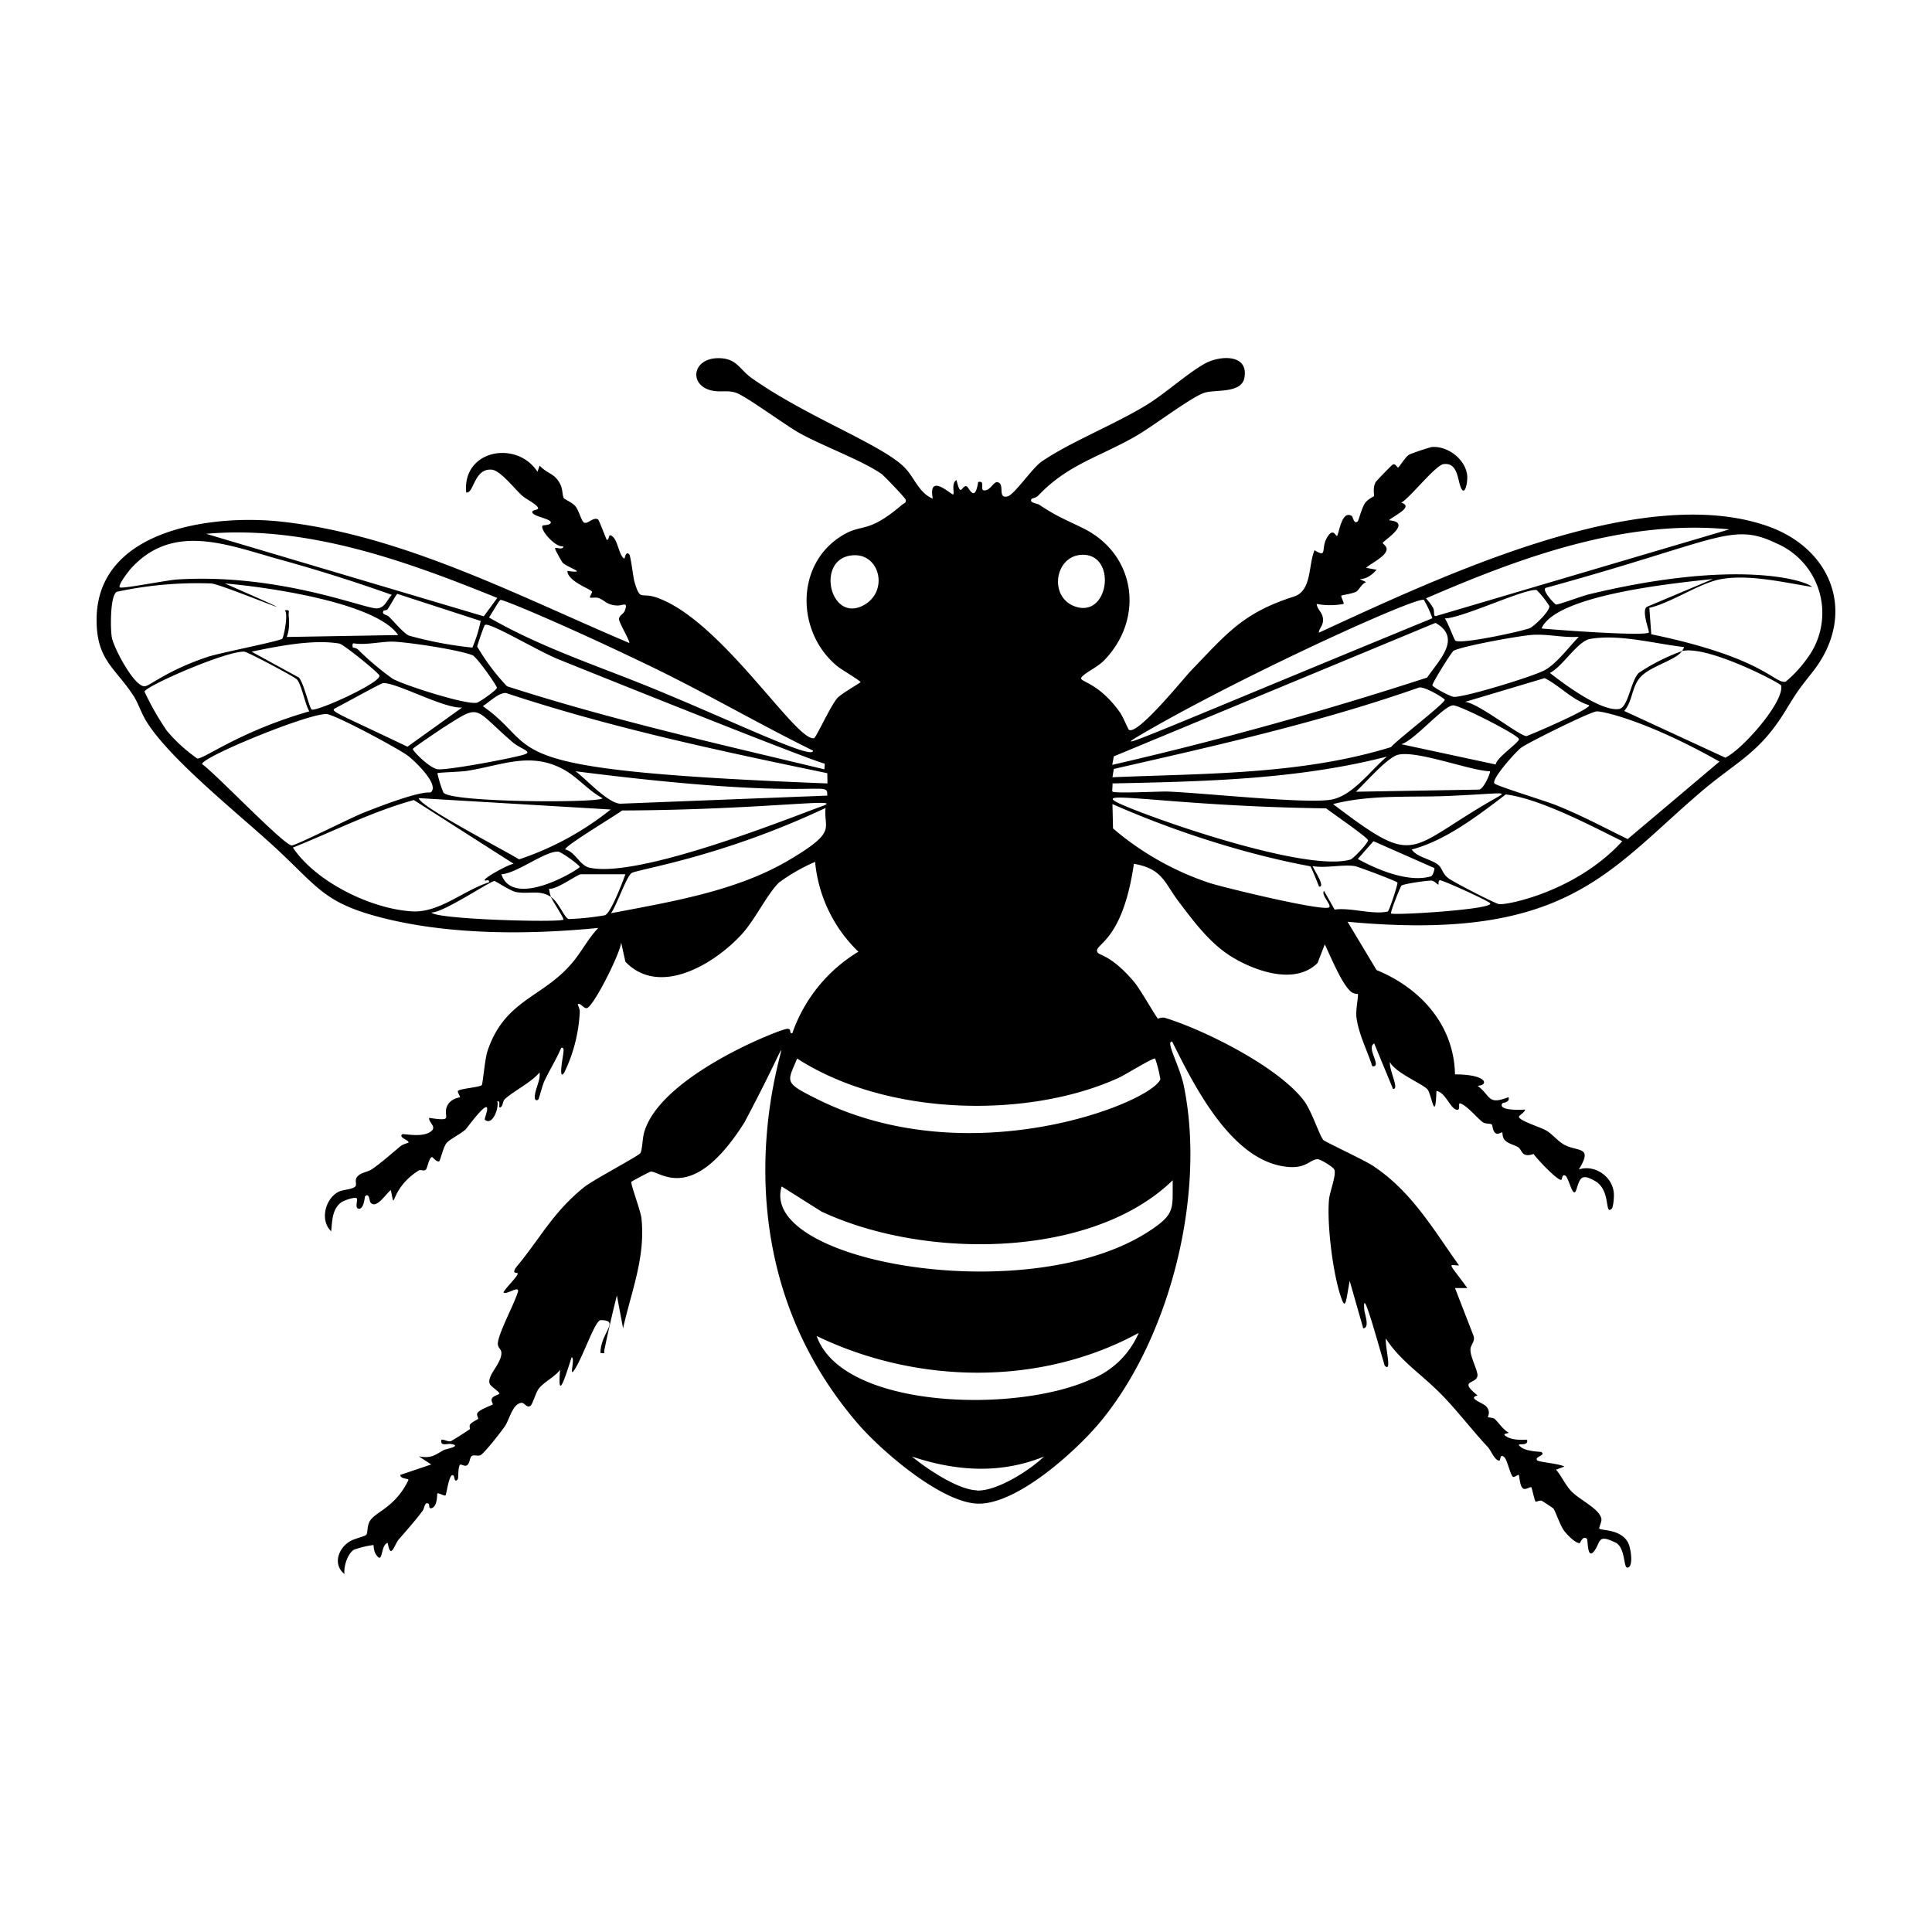 <svg xmlns="http://www.w3.org/2000/svg" viewBox="0 0 1000 1000"><path d="M915.4 272.5c-65.7-23.5-169.8 26-232.8 55 .3-2.8 2.3-3.4 2.2-6.9-.2-3.8-2.9-4.8-3.3-8a38 38 0 0 0 13.9 0c.5-.4-1.5-3.8-1.1-4.3.3-.3 5.8-1 7.8-2.1 1.2-.8 2.8-4.1 5-4.9-7-3.5-1.2 1.4 5.4-6.4l-5.4-1c2.5-2.4 11.7-6.5 10.5-10.4-.3-1-1.9-2.2-1.9-2.5 0-.9 16-10.7 3.2-11.7 2.4-2.3 13.2-7 6.4-9.1 4.8-2.8 17.7-19.5 22-20 7.2-.8 7.1 7.9 8.8 12.1 2.2 5.2 3.7-3.2 3.3-6.4-1-8.3-10.2-15.3-18.5-14.5a125 125 0 0 0-11.3 3.8c-2.2 1.1-5.3 6.7-6 6.8-.4 0-1.4-2.2-2.6-1.6-.6.2-8.7 8.6-9 9.2-1.6 3-.6 7-.8 7.2s-3.1 1.5-4.6 3.5c-1.8 2.6-3.4 9.2-3.8 9.5-2 1.9-2.5-2.3-3.1-2.7-5.3-3.4-6.7 9.4-7.6 10.2-.7.8-1.8-4.6-5.1.7-3.6 5.8.4 11.1-6.6 6.8-3.3 7.8-1.3 21-10.7 24-26.4 8.4-34.7 19.1-53.4 38.5-3.3 3.4-27.7 33.7-32 30.4-.4-.3-3.2-7-4.5-8.8-12.5-17.7-23.3-15.6-19.4-19 2.7-2.5 8-4.9 11-8 21-21.5 16.7-54.8-10.6-68.4-9.5-4.7-13.7-6.1-23-12.3-1.1-.7-5.6-1-3.7-3.1 0-.1 2.1-.4 3.2-1.5 15.2-16 30.8-19.7 49.8-30.4 9-5 28.9-20.3 36-22.8 5.3-2 19.5.6 21-7.9 2.3-12.8-13.6-11.5-21-7-8.9 5.1-19.4 14.7-29.3 20.9-16.9 10.4-39.6 19.2-54.8 29.6-4.6 3.2-14 17-17.4 17.9-5.6 1.5-1.2-6.6-5.3-7.3-2-.4-3.4 3.8-6.3 4.2-3.6.6.6-5.3-3.7-4.3-1.8 11.4-4.9 2.4-6 2.2-2.6-.7-2.9 6.4-5.2-3.2-2.8 1.4-1 6.6-1.7 7.4-.5.8-13.2-11.9-10.6 2.2-7-2.9-9.4-10.5-14-15.5-11-12.1-51.2-26.6-80-47.1-6.2-4.5-7.6-10.4-17.6-10.1-13.3.4-14.7 14.7-2 16.9 4.1.7 7.6-.4 11.8 1 5.5 2 25.1 16.5 32.7 20.8 12 6.7 33 14.4 42.7 21.3 1.3 1 12.3 12.4 12.4 13.3.3 1.6-.8 1.7-1.7 2.4-18.6 15.9-20.5 9.3-31.7 16.4-23.8 15-23.2 49.6-2.3 67.1 1.5 1.4 12.7 8 12.3 8.5s-9.5 5.7-11.8 8c-3.7 4-11.1 20.7-12.3 21-9.6 1.6-48.5-62-82-73-7.8-2.5-7.9 2.3-11-8.3-.6-2.5-1.9-13.2-2.6-13.9-2-1.9-2.2 2.4-2.6 2.2-2.5-1.2-3.3-9-5.9-11.3-2.8-2.4-1.4 1.8-3.2 1.6-.6-1.5-4-10.2-4.4-10.5-2.6-1.6-5.5 2.8-7.4 1.5-1.3-.8-2.6-6.3-4.4-8.4-1.7-2-5.4-3.4-6-4.2-.7-1.2-.6-4.5-1.5-6.5-3-6.6-6.6-5.6-11-10.3l-1.1 3.2c-10.6-16.5-39-11.5-36.9 10.7 4 .8 4-12.7 13.3-11.8 4.5.5 11.8 10 15.6 13.4 2.3 2 5.3 3.2 7.5 5.3 2.7 2.6-2 1.6-2.2 3.2-.1 2.3 9.6 3.4 9.6 5.4 0 1.5-4 1.4-4.2 1.6-1.8 1.9 6.7 11.7 10.6 10.7.3 2.2-3.5.5-4.2 1-.4.3 3.5 7 3.8 7.4 2.1 2.5 14 6 2.6 4.4 0 5.3 11.8 9.3 12.7 10.7.3.4-1.4 2.8-1 3.1s3.2-.3 4.6.3c3.2 1.3 4 3.4 9.1 3.8 3.2.3 6.2-2.5 4.3 2.7-.6 1.7-3 2.4-3 4.4 0 1.8 6 11.8 5.3 12.3-57.2-24.2-117.5-56-180.1-62.8-35.3-3.9-95.4 3.7-95.6 50.6-.1 21.2 9.7 25 19.2 39.7 2.4 3.8 4 8.9 6.4 12.8 12.4 20.4 50.2 49.9 69 67.6 20.6 19.4 24.2 27.1 54.2 34.6 35 8.7 75.2 8.5 110.9 5-5.4 5.5-9 13-14 18.6-15 17.5-34.6 18.7-43.4 45.2-1.3 3.9-2.4 16.7-2.9 17.5-.9 1.2-11.4 1.8-12.4 3.1-.3.5 1.3 3 1.1 3.2s-4.4.6-6.3 3.9c-3.5 6 4.4 9-9.7 6.8-.2 2.6 4.1 4.5 1 7-4.5 3.5-14.3 1-14.9 1.5-2.2 1.7 4 3.2 3.2 4.3-.1.2-2.8.8-4 1.8-4.8 3.9-9.7 8.4-14.9 12-2.6 1.7-6.7 1.7-8.1 4.7-.7 1.5.5 3.5-.7 4.4-1.7 1.4-6 1.4-8.3 2.5-7 3.4-10 14.8-4 20.5.6-5.2.4-11.5 5.3-15 1.4-1 7.1-3 8-2 .7.7-1.6 5.9 1.6 5.3 2.3-.9 2.4-6.2 2.7-6.4 2.2-2.1 2.2 2.5 2.7 3.1 3 4 8.1-4.6 10.6-6.3 2.6 12.8-1.3-.3 14.5-10.2 1-.6 2.8.7 3.7-.5.8-1 1.6-6.4 3.2-6.4.2 0 2.6 3 3.7 2.1.4-.3 2.2-7.5 3.6-9.2 1.8-2.2 7.5-4.9 10-7.2.9-1 9.7-13.1 11-11.4.8 1.1-1.5 6-1 6.4 3.9 3.3 7.4-6.2 6.4-9.6 2-.4.3 3.8 1.5 3.2 1.6-.7 1.1-3 2.4-4.3 4.4-4.1 13.5-8.5 18-13.8.5 4.1-2.3 8.5-2.5 12.5-.1 2.3 1.3 2.1 1.9 1.4.3-.4 2.1-7.4 3-9.3 2.8-6 6.3-11.4 8.8-17.4 1.9-.3 1 2.4 1 3.5-.3 2-2.5 14 .6 9.3a81 81 0 0 0 8-31.6c0-1.4-1.2-3.6-1-3.7 1.2-1 3 2.3 4.6 2 3.4-.5 17.5-28.6 17.8-34l2.2 10c17.8 18.5 46.3 1 60.3-14.3 6.9-7.6 13-20.6 19.2-26.7a95 95 0 0 1 18.7-10.7 74 74 0 0 0 22.4 46.5 80 80 0 0 0-34.2 42.2c-2 .2 0-2.3-2.6-2.3-3.2 0-65.2 24-74 53.3-1 3.2-1 9.2-2 11-.7 1.4-24.5 13.9-29.2 17.7-16.1 13-22.6 26.3-34.3 40.4-4.2 5 .1 3.5 0 4.3-.2 1.7-6.3 7.4-7.4 9.7 1.1 1.8 8.7-4.2 7.4 0-2 6.4-9.6 20.3-10.3 26.1-.3 2.5 1.6 3.1 1.8 4.9.5 5.6-7.8 12.2-6 16.4.8 1.6 4.3 3.5 5 4.9.2.6-3.1 1.1-3.9 2.7-.6 1.1.7 2.9.5 3-.2.4-6.8 2.5-8 4.5-.6 1 .6 2.6.4 3 0 .2-2.9 1.4-4.1 2.8-.7.8 0 2.3-.2 2.5-.4.4-9.4 6.2-10 6.3-1.4.3-3.2-1-4.7-.8-.8 3.6 2.8 1.9 4.8 2.2 6.3.9-2.5 2.7-3.3 3-4.8 2.5-6.4 4.7-13.2 3.4l6.4 4.2-16 5.4c-.1 2.2 4.6 1.8 4.2 2.7-6.8 14-16.6 16.2-19.7 20.8-1.9 2.7-1.2 6.2-2.1 7.5-.6.8-6.3 2-8.5 3.4-6 3.6-9 12-2.8 16.9-.5-3.8 1.6-10.7 5-12.6a48 48 0 0 1 10-2.4c.1.2.1 3.1 1.2 4.7 4 6.2 2.2-4.8 6.2-5.8 1.5 9.2 3.5.7 5.7-1.8 3.7-4.3 8.4-9.5 12.4-14.9 1-1.4 1-5.1 3.2-3.4.3.2-.3 2.9 1.7 2 2.9-1.3 2.4-7.2 2.7-7.5.4-.5 3.6 1.5 4.2 1 .5-.3 2-13 4.3-10 .3.4.4 4 2.1 1.5.3-.3 0-6.6 1.2-7.4.4-.3 2.3.9 3.2.5 2-1 1.5-4 2.8-5 1-.7 3.2.2 4.5-.4 2-1 11-12.5 12.7-15.1 2.3-3.4 3.8-11.3 8.4-12 1.7-.2 2.7 2.8 4.7 1.6 1.2-.8 2.6-6.4 4.2-8.7 2.8-3.8 8.3-6.1 11.2-10-1.6 18.7 3.6.6 6-6.5 2 .4-1.7 11.4 1.5 6.4 4.4-6.7 10.4-25 13.4-25.6 10.6 0 0 6.4 0 17 2.8.3 1.7.2 2-1.5q3-14.4 6.5-28.3l3.2 17c4.3-19.2 11.7-36.8 9.5-57-.4-3.8-5.8-18-5.2-18.8.4-.4 9.6-5.3 10.1-5.3 5-.1 21.5 17.1 48.4-25.4 57-107.4-42.3 39 59 156.2 12.2 14 41.7 39.4 60.5 41 20.6 1.9 53.2-28 65.5-43.2 35.7-43.8 53.8-117.2 42.5-172.7-2.1-10.5-9.8-23.6-6.1-23.2 11.2 22.5 30 60.3 57.6 64.6 11.7 1.9 13.4-3.6 17.7-3.7 1.5 0 8 4 8.6 5.3 1.3 2.5-2.3 11.5-2.7 15.5-1.2 12.8 2.1 40 6.7 52 2 5.3 2.3-1 4-9.8l7 24.5c3.5-.1.8-7.3.6-9.2-1.3-13.7 5.8 12.7 10.5 28.5 4 4.2.2-9.4.6-14 6.8 10.5 16.2 17 25 25.3 10 9.3 18.2 20.6 27.8 30.9 1.7 1.8 3.5 7 6 7 .6 0 .2-4 2.6-1.7 1.4 1.3 3.2 9.5 4.4 10.1.7.4 2.8-1.3 3-1 .3.2.5 5.9 2.2 7 1.3 1 3.7-1 4.3-.6.3.2 1.7 7 2.2 7.4.4.3 2.1-.8 3.2-.4.3.1 5.8 3.7 6 4 .7.5 3.5 8.6 5.3 11.1 1.3 2 6.2 7.1 8.4 6.8.2 0 1.6-4.2 3.7-2.2.6.6 0 12 4.2 5.7 2.9-4.4 1.5-8.2 10.5-3.8 5.3 2.5 4.1 13 6.2 13 3.4 0 1.8-10.6.3-13.1-3.9-7-14-6-14.8-7.1-.3-.5 1.2-3.3 1.1-4.8-.5-5.4-12-10.3-16-15-3-3.4-4.6-7.3-7.5-10.7l4.3-1.6c-2.4-1.5-13-2.3-14-3.2-1.8-2 4.5-2.4 2.2-4.3-.4-.3-7.4-.1-10.7-2.6-3.8-3 4.3.4 3.2-3.8-3.4.1-7.6.2-10.6-1.6-3.1-1.8 1.3-1.5 1-2.1-3-1.7-5-5.1-7.1-7-.8-.8-3.2-.7-3.5-1s1.7-2.7-1-5.6c-1.8-1.9-9.9-4.2-4.4-5.6-10-8.1-1.2-5.7-.1-9.9.6-2.4-3.8-10-3.6-14 0-2.1 2.6-4.3 1.6-7l-9.6-24.7h6.4c-10.3-14.1-10-11.8-4.3-11.7-13.4-18.8-24.4-38-44-51.2-4.4-3.1-25.2-12.7-26.2-13.7-2-2.1-6-15-10.1-20.4-13.2-17.4-50.8-36.3-71.7-42.8-1.8-.6-3.7.4-3.9.3-.9-.7-9.4-15.7-12.4-19.1-11.5-13.5-17.6-13.5-18.7-15-3-4.6 12.6-3.8 18.7-46 14.9 2.6 15.7 9.7 23.2 19.6 7.9 10.4 16 21.4 27.2 28.4 12.2 7.5 33 15 44.7 3.3l3.7-9.6c3 6.2 8.4 19.5 13 24 2 2 4 1.5 4.1 1.7.5.4-1.2 8.3-.7 12 1 8.5 5.6 17.3 8.2 25.4 5.4.6-3.4-9.6 1-11.8l9.7 23.5c3.5.5-2-9.5-1.6-13.9 2.8 5.6 17 11.3 19.5 14.2 2.1 2.6 4 18.1 4.6.8 4.4.5 7 8.5 10.1 9.6 2.8 1 .9-3.5 2.1-3.2 3.2.7 9 7.7 11.7 9.7 1.6 1.1 4 .6 4.7 1.2.6.5.3 3.6 2.3 4.7 1.2.5 3-.8 3.2-.6.1.1 0 2.4 1 3.7 1.9 2.3 5.2 2.7 7.2 4 2.3 1.6 1.6 5.6 8 3.5 1.7 2.6 12.2 13.6 14.2 13.4.7 0 .3-3.2 2.2-2.2s4 13 5.8 7c1.8-5.7 2.5-8.3 9.6-4.2 8.4 4.8 4.8 18 8.6 14.3.9-.8 1.3-6.4 1.1-8-.6-8.7-10-15-18.1-12.3 7.4-12-.2-9.1-7.2-12.6-3.4-1.7-6.5-5.7-9.6-7.5-2.7-1.7-14.2-5.1-14.2-7.2 0-.6 3.2-2.4 3.2-3.7-2 .2-14.3.7-11.8-3.2.3-.4 4.1-.4 3.2-3.2-11 4.2-8.9-.5-16-5.9 5.8-.2 5.3-5.9-11.7-5.9-.5-25.6-17.9-44.7-40.6-54l-15-25c113.7 10.6 134.9-26.4 183.7-67.9 18.4-15.5 29.6-19.5 43-41.4 5.8-9.5 6.7-10.8 13.6-19.5 23.3-29 11.7-63.5-22.4-75.8m-487.1 133c-178.3-6.9-145.6-17-178.4-40 3.2-2 8.3-7.1 12-6.8 54.3 18 110.3 29.9 166.3 41.5zm-135.7 34.2c-1-1.5 27-18.2 29.4-20.2 74.1-.3 117.9-7.2 102.9-2-14 5-94.1 37.4-119.8 31.6-5-1.1-7.4-8.3-12.5-9.4m7.5 9c0 1-34.4 22.3-40.6 3.8 8-.4 22.5-12 29.4-11.7 1.6.1 11.2 7 11.2 8m-31.4-4c-11.8-7-51-27.2-52-31.7l99.4 5.9a154 154 0 0 1-47.4 25.8m-39.2-34.6a58 58 0 0 1-3.1-10c.6-.4 12.4-.7 15.3-1.2 17.8-2.8 32.5-10 49.5-1 7.5 3.9 13.1 11.1 20.6 15.1.5 2.6-79 2.4-82.3-2.9m14.9-71.2c2.4 1 12.8 15.9 12.8 17s-8.8 7.3-10.3 7.7c-5.2 1.4-38.2-9.2-43.7-12.4a147 147 0 0 1-18-15.2c-.8-.7-2.5-.9-2.6-1-.1-.2-.4-2.3.5-2.1 6.4 1 14.4-1 20.3-.9 8 .3 34 4.2 41 7m-43.2-20c-1-1-4-.9-2.6-3.1 0-.1 1.5.1 2.1-.8 1-1.3 4.5-7.8 5-7.8l43.1 14a70 70 0 0 1-4.3 13.8 198 198 0 0 1-32.8-6.2c-2.8-1.2-7.9-7.4-10.5-9.9m-4.8 30.6c.7 3.8-33.1 19-35.1 17.5-1.2-.8-4-13.6-6.6-16.5l-24.5-13.4c13.5-2.8 31.8-6.5 45.4-4.2 2.3.4 20.6 15.3 20.8 16.6m-22 16.4c3.6-1.8 22.5-12.3 23.8-12.5 6.4-.7 31.8 13.4 41 12.6l-28.3 20.3c-40.5-19.4-40.6-18.3-36.4-20.4m55.3 10.3c19.6-12.5 14.8-10 35.7 7.9 4.1 3.5 11 4.8 5.3 6.4-7 2-37.3 7.7-43.8 7.5-4.2 0-13.8-9.9-13.3-10.6.5-.8 14-9.8 16-11.2m197.2 19-.2 2.8c-55-13.2-110.3-25.6-164.3-43a115 115 0 0 1-15.4-20.5c0-.6 3.5-10.9 4-11.2 2.2-1.7 25.7 12.5 37.4 17.5 0 0 125.8 50.7 138.5 54.3m-167.8-84.8c1.5-.2 34 13.3 77.7 34.4 28.4 13.7 55.7 29.7 84 43.6.6 5.2-40.4-14.7-81.2-31.5-29-12-59.2-21.6-86.5-37.4 1-1.3 5.3-9 6-9.1m-1.7-1-7 9.5-143.7-42.7c52-4.6 103.4 14 150.7 33.2m-190.7-14c22.1-25.9 51.2-13.3 78.5-5.8a830 830 0 0 1 57.6 18.2c-2.6 2.6-3.5 6.9-7.9 7-6.4.1-50.3-18.1-102.6-15C87.6 300 63 305 62 304s3.8-7.4 4.8-8.5M57.9 330c-.8-4.1-1-22 2.6-23.7a198 198 0 0 1 48.9-4.3c6.7.7 67.8 26.7 7 0 19.6 1.6 78 9.5 89.7 26.7l-57.7 1c1.4-3.3 1.4-7.6 1-11.2-.1-2 1-3-2-2.6 2 1.8-.6 14.1-1.3 14.7-1.5 1.3-32.2 7.3-38.3 9.3-21.2 7-30.2 15.1-32.8 15.3-5.4.6-16.1-19.8-17.1-25.2m28.5 48.3A143 143 0 0 1 74.8 358c.2-2.7 42.3-21.2 51.7-20.7 1.6.1 26 13 27.2 14.4 2.3 2.4 4.2 12.9 6.4 16.5-36 10.3-54.4 24.7-58 24.4a82 82 0 0 1-15.7-14.3m18.2 17.2c0-3.8 55.6-26.5 64.5-25.9 4.6.4 37.4 18 42.2 21.7 3 2.3 16 14.4 11.9 18.6-1.3 1.2-1-2.8-35.6 11-5.6 2.2-34.6 16.8-36.6 16.7-4.1-.1-39.7-37.5-46.4-42.1M213 471.7c-21-1.3-49.5-15.2-61.4-33 20.8-8.3 40.9-18.6 62.6-24.6l51.7 33c-2.1 0-16 7.5-15 8.6.4.4 2.6-.9 2.2 1-13 4-25.8 16-40 15m100.2 2a138 138 0 0 1-18.9 2c-2.2-.4-5.2-8.8-9.2-11.4.8 2.1 7 11.3 6.4 11.7-2 1.6-66-.1-68.3-3.7 5.9.3 30.5-16.3 32.6-16.3.6 0 8 5 11.1 5.7 6.8 1.3 12.3-1.4 18.2 2.6a17 17 0 0 1-1-4.3c3.9.6 14.7-7.5 16.5-7.5h23c-1.4 4-7.4 19.7-10.4 21.1m94.7-28.2c-27.2 16-61.1 21.4-91.8 27.3 2.8-3.5 8-19 10.7-20.8 3-2 45.8-8 100.4-33.7-1.1 11.1 6.5 12-19.3 27.2m20.4-33.6L321 416c-6.7-.5-17.5-12.7-23.1-16.8 129.9 16.6 130.3 3.5 130.3 12.8m131.1-124.8c19-1.5 15.1 32.7-2.6 26.8-13.8-4.6-11-25.6 2.6-26.8m-117.6.2c13.7-.8 18.3 18.5 5.6 25.7-17.8 10.1-25.6-24.6-5.6-25.7m64 484c-10-.3-26-11.2-33.7-17.5 22.8 7.6 45.7 9.2 68.4 0-7.5 7.2-24.4 18-34.8 17.6m60-58c-38.6 18.3-129.6 16-142.9-22 51.7 25 115.8 26.2 166.7-1.6a45 45 0 0 1-23.8 23.7M607 610.9c-.2 13.8 1.5 17-10.2 25-61.3 42.6-204.4 17.7-192.2-21.8l20.6 13c53.4 25 140 24.4 181.8-16.2m-27.6-53.2c2.6-1.2 17.8-10.5 18.5-9.8a66 66 0 0 1 2.7 10.7c-4.4 12-98.1 49.7-177.2 10.5-17.9-8.9-16-8.7-10.8-21.2 47.5 30.6 121.1 30.9 166.8 9.8M895.1 274l-151.3 44.7c-2.3 1-1-2-2-4q-1.5-2.6-3.7-5c49-21.2 102.6-41 157-35.7m-41.6 53.4c-2.8 2-48.3-1.4-55.6-2.1 7.4-17.3 67.9-23.4 88.7-25.6l-34.2 14.4c-3 2 1.6 13 1 13.3M690 416.2c19.2-5 39.6-3.4 59.4-4.2 26.9-1.2 31.2-2.5 26 .4-48.2 27.2-40.8 37.6-85.4 3.8m52.4 33.1c.3.4-.7 4-1.8 4.3-11.5 3.4-27.9-3.5-37.8-9l8.1-9.2zm-40.6-39.5c5.2-4.9 14.4-15.6 20.4-18.6 8-4.2 38.5 7.8 49 8 .5.4-3.4 9.8-5.9 9.5zm23.5-24.6c7-2 22.2-20.4 27-20.1 3.9.2 33.3 15.2 33.9 17.4.4 1.7-11.8 9.7-12 13.2zm33-21.9 41.2-12.3c8 4 14.3 11.4 23 14 1.4 1.8-31.7 16-32.5 16-4-.4-24.7-17-31.6-17.7m-5.8-2.6c-1.7 0-11-5-11.2-6s10-17.4 11-17.9c5-2.5 34.3-7.8 40.8-8.2 8.3-.5 15.9 1.6 24 1-5 5.1-11.3 13.7-17.5 17.2-6 3.3-41 14-47.1 13.9m39.3-35.6c-3.5 1.5-35.4 8.5-38.6 6.5-.6-.4-4.1-10-5.5-11.5 9-.1 41.7-15.7 47.6-14.7a50 50 0 0 1 6.5 8.2c.7 2.4-7.8 10.5-10 11.5m-203.3 56.3C640 351 733.4 308.5 737 310.5a54 54 0 0 1 4.4 9.5c-141.5 58.2-166.4 69.6-152.8 61.4m-12.1 10.1L743 322.4c14 7.9 1.6 19.5-4.3 28.3a1919 1919 0 0 1-163 45.2zm0 6.5c53-12.1 106.2-24 157.6-42 2.4-1.4 13.7 5.5 13.7 6.2 0 1.9-25 21-27.8 24.5-46.4 14.3-96.1 13.6-144.2 15.6zm-.7 7.5c47.6-1 95.8-2 142.1-13.9-8.6 7.1-17.9 20.7-29.5 22.4-14.4 2-65.5-3.6-84.2-4.3-4.2-.1-27.4 1.1-28.4 0-.3-.2.2-3.2 0-4.2m110.6 12.9c2.5 2 21.6 15.1 21.7 16.5s-7.6 9.5-9.1 10c-23.3 6.8-104.8-22-120-29.2-15.3-7.4 27.8 1.7 107.4 2.7m31.9 53.4c-7.7 1.8-19.4-2.2-27.5-1l-5.5-9.7c-1.7 2 4 7.3 2.7 8.5-2.6 2.4-54.5-10.2-61.7-12.5a149 149 0 0 1-50.2-28.3l-.3-12.6c56.9 25 101.8 31.9 102.4 32.2.5.3 4 9 4.5 10.5 3.6.5-2.4-8.3-3.3-10.6 6.9 1.2 15.5-1 21.9 0 1.4.2 21.2 7.6 22 8.5.4.6-4.3 14.8-5 15m1.7 1c-.5-.5 4.8-13.9 5.4-14.4 1.3-1 13.6-2.7 15.5-2.6 1.8.1 3.2 2.4 3.7 2 0 0-.2-2 .6-2.2 1.4-.2 25.2 10.7 26.1 11.9 2.4 3.2-50 6.4-51.3 5.3m56-4.8c-2-.2-24-11.6-26.4-13.5-3.1-2.4-3-4.9-5-6.7-3.3-3-11.2-4-13.9-8.1 17.7-4.7 34.2-17.5 48.7-28.5 18.1 2.2 46.4 17.4 60.3 24.2-23.8 26-59.2 33-63.6 32.6m66.4-33.7c-12.3-6-24.2-12.4-37-17.5-4.8-2-31-10-32-11.3-1.6-2.3 11.1-16.5 14-18.6 3.8-2.7 35.8-18.6 39-18.7s26.4 5 63.5 26zm50.8-42L840.7 368c4.3-5 3.8-12 8-17.1 4.9-6 18.6-9 21.9-13.9a103 103 0 0 0-22.4 11.3c-4.3 4.5-5.4 18-10.3 18.7-9.4 1.2-28.3-12.9-35.7-18.7 6.6-3.2 14.3-16.5 20.9-17.6 15.3-2.6 33.3 2.5 48.5 4.2.2.1-.7 1.7-1 2.1 13.2-3.2 51 16.6 51.3 17.8 1.8 8.5-20.4 33.5-28.8 37.3m42.5-51.6a64 64 0 0 1-11.3 12.3c-5.8 1.4-10.7-12.3-69.6-24.5l-1-13.7c11.2-2.5 26.2-12.9 36.9-14.8 14.5-2.7 32.9 1.7 47.3 4-3.1-3.4-38.7-14.7-115.4 3.8-2.8.6-16.3 5.6-17.1 5.3-1-.4-7.4-7.4-5.4-8.6 90-24.7 96-34.3 119.4-23.1a39.2 39.2 0 0 1 16.2 59.3"/></svg>